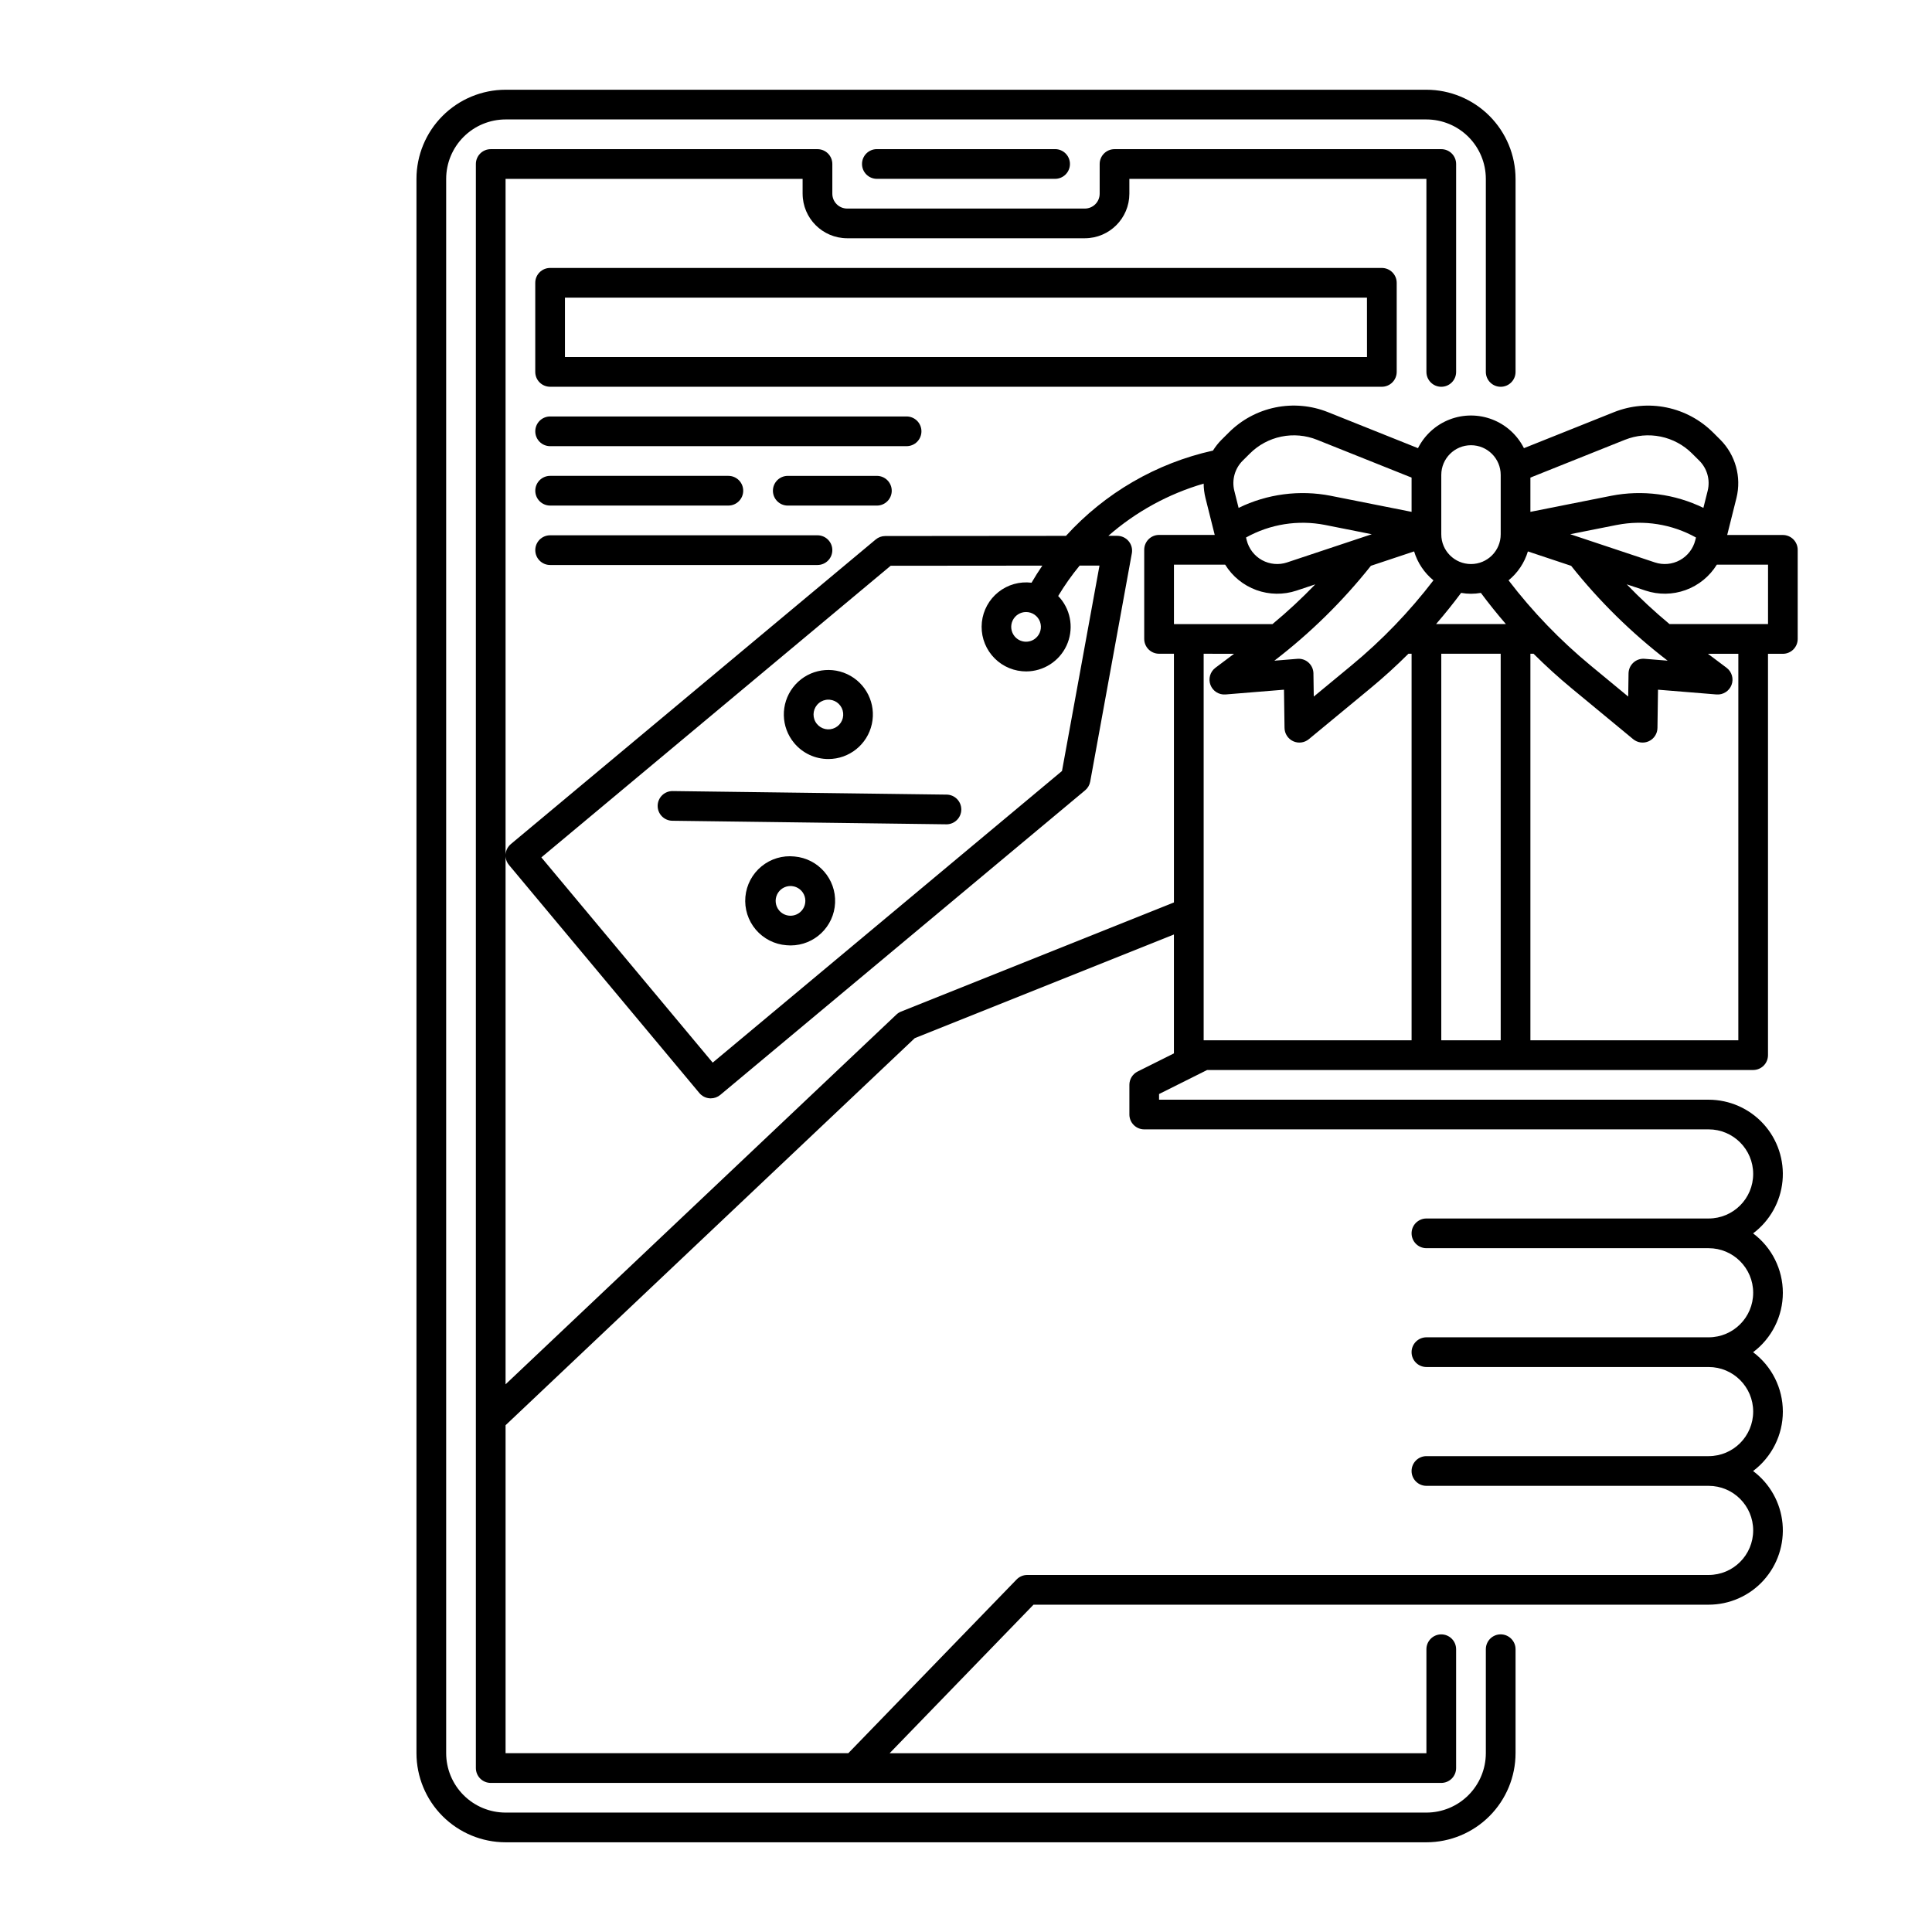 <?xml version="1.0" encoding="UTF-8"?>
<!-- Uploaded to: ICON Repo, www.svgrepo.com, Generator: ICON Repo Mixer Tools -->
<svg fill="#000000" width="800px" height="800px" version="1.1" viewBox="144 144 512 512" xmlns="http://www.w3.org/2000/svg">
 <g>
  <path d="m376.38 183.52c-2.176 0-3.938 1.762-3.938 3.934 0 2.176 1.762 3.938 3.938 3.938h47.23c2.176 0 3.938-1.762 3.938-3.938 0-2.172-1.762-3.934-3.938-3.934z"/>
  <path d="m514.14 242.56v-23.617c0-1.043-0.418-2.043-1.156-2.781-0.738-0.738-1.738-1.152-2.781-1.152h-220.42c-2.172 0-3.934 1.762-3.934 3.934v23.617c0 1.043 0.414 2.043 1.152 2.781 0.738 0.738 1.738 1.152 2.781 1.152h220.42c1.043 0 2.043-0.414 2.781-1.152 0.738-0.738 1.156-1.738 1.156-2.781zm-7.871-3.938h-212.55v-15.742h212.54z"/>
  <path d="m388.19 258.3c0-1.043-0.414-2.043-1.152-2.781-0.738-0.738-1.742-1.152-2.785-1.152h-94.465c-2.172 0-3.934 1.762-3.934 3.934 0 2.176 1.762 3.938 3.934 3.938h94.465c1.043 0 2.047-0.414 2.785-1.152 0.738-0.738 1.152-1.738 1.152-2.785z"/>
  <path d="m289.79 277.98h47.234c2.172 0 3.934-1.762 3.934-3.934 0-2.176-1.762-3.938-3.934-3.938h-47.234c-2.172 0-3.934 1.762-3.934 3.938 0 2.172 1.762 3.934 3.934 3.934z"/>
  <path d="m289.79 293.73h70.848c2.176 0 3.938-1.762 3.938-3.938 0-2.172-1.762-3.934-3.938-3.934h-70.848c-2.172 0-3.934 1.762-3.934 3.934 0 2.176 1.762 3.938 3.934 3.938z"/>
  <path d="m380.32 274.05c0-1.043-0.418-2.047-1.156-2.785-0.738-0.738-1.738-1.152-2.781-1.152h-23.617c-2.172 0-3.934 1.762-3.934 3.938 0 2.172 1.762 3.934 3.934 3.934h23.617c1.043 0 2.043-0.414 2.781-1.152 0.738-0.738 1.156-1.738 1.156-2.781z"/>
  <path d="m394.84 354.58-72.57-0.941c-1.043-0.012-2.051 0.391-2.797 1.117-0.746 0.73-1.176 1.727-1.188 2.769-0.027 2.176 1.711 3.957 3.887 3.984l72.57 0.941h0.051v0.004c2.176 0.012 3.949-1.738 3.961-3.91 0.016-2.176-1.734-3.949-3.91-3.965z"/>
  <path d="m363.54 345.15c5.531-0.008 10.312-3.852 11.504-9.254 1.195-5.398-1.52-10.902-6.527-13.238-5.012-2.34-10.973-0.887-14.348 3.496-3.371 4.383-3.246 10.516 0.297 14.762 2.242 2.695 5.57 4.246 9.074 4.234zm-2.531-14.82c0.703-0.594 1.594-0.918 2.516-0.914 0.117 0 0.238 0 0.359 0.016 1.871 0.168 3.359 1.633 3.559 3.5 0.203 1.867-0.945 3.617-2.738 4.176-1.793 0.562-3.731-0.223-4.629-1.871-0.898-1.648-0.508-3.703 0.934-4.906z"/>
  <path d="m354.55 370.98c-3.148-0.336-6.301 0.605-8.746 2.617-2.449 2.008-3.984 4.914-4.269 8.066-0.285 3.152 0.711 6.289 2.758 8.703 2.051 2.41 4.981 3.902 8.141 4.133 0.359 0.031 0.723 0.051 1.082 0.051 6.316-0.004 11.512-4.977 11.789-11.289 0.281-6.312-4.457-11.723-10.75-12.281zm1.465 14.781h-0.004c-1.668 1.395-4.148 1.172-5.543-0.496-0.977-1.172-1.188-2.805-0.543-4.188 0.645-1.387 2.031-2.269 3.559-2.273 0.117 0 0.238 0.008 0.359 0.016 1.586 0.145 2.93 1.227 3.406 2.746 0.473 1.52-0.016 3.176-1.234 4.195z"/>
  <path d="m616.48 285.77h-14.754l2.461-9.832c1.355-5.523-0.262-11.355-4.269-15.395l-1.91-1.902v0.004c-3.375-3.379-7.664-5.691-12.336-6.652-4.676-0.965-9.531-0.531-13.961 1.238l-23.852 9.539c-1.754-3.484-4.738-6.195-8.379-7.602-3.644-1.406-7.676-1.406-11.316 0-3.641 1.406-6.629 4.117-8.383 7.602l-23.852-9.543c-4.43-1.773-9.281-2.203-13.953-1.246-4.672 0.961-8.961 3.269-12.332 6.644l-1.93 1.922h-0.004c-0.859 0.867-1.617 1.828-2.262 2.863-15.008 3.332-28.613 11.227-38.957 22.602l-47.898 0.043c-0.922 0-1.812 0.324-2.519 0.914l-96.688 80.719h0.004c-0.805 0.672-1.305 1.629-1.398 2.668-0.094 1.043 0.227 2.074 0.898 2.879l50.449 60.43c0.668 0.801 1.629 1.301 2.668 1.395 0.117 0.012 0.234 0.016 0.352 0.016 0.922 0 1.816-0.324 2.523-0.914l96.688-80.723v0.004c0.707-0.59 1.184-1.41 1.348-2.316l11.031-60.484h0.004c0.207-1.148-0.102-2.332-0.852-3.227-0.746-0.898-1.855-1.414-3.023-1.414h-2.356c7.312-6.398 15.934-11.121 25.262-13.836 0.008 1.27 0.164 2.531 0.469 3.766l2.461 9.828h-14.746c-2.176 0-3.938 1.762-3.938 3.938v23.617-0.004c0 1.047 0.414 2.047 1.152 2.785 0.738 0.738 1.738 1.152 2.785 1.152h3.938v65.91l-72.309 28.922h-0.004c-0.461 0.188-0.883 0.457-1.242 0.797l-103.57 97.984v-319.46h78.719v3.938l0.004-0.004c0.008 6.519 5.289 11.801 11.809 11.809h62.977c6.516-0.008 11.801-5.289 11.805-11.809v-3.934h78.719l0.004 51.168c0 2.172 1.762 3.934 3.934 3.934 2.176 0 3.938-1.762 3.938-3.934v-55.105c0-1.043-0.414-2.043-1.152-2.781s-1.738-1.152-2.785-1.152h-86.59c-2.176 0-3.938 1.762-3.938 3.934v7.871c0 1.047-0.414 2.047-1.152 2.785s-1.738 1.152-2.781 1.152h-62.977c-2.176 0-3.938-1.762-3.938-3.938v-7.871c0-1.043-0.414-2.043-1.152-2.781s-1.738-1.152-2.785-1.152h-86.59c-2.176 0-3.938 1.762-3.938 3.934v425.09c0 1.043 0.414 2.047 1.152 2.785s1.742 1.152 2.785 1.152h251.9c1.047 0 2.047-0.414 2.785-1.152s1.152-1.742 1.152-2.785v-31.488c0-2.172-1.762-3.938-3.938-3.938-2.172 0-3.934 1.766-3.934 3.938v27.551h-142.25l38.129-39.359h178.9c5.543 0.004 10.828-2.336 14.559-6.438 3.731-4.102 5.555-9.586 5.031-15.105-0.527-5.516-3.359-10.559-7.797-13.879 4.965-3.715 7.887-9.547 7.887-15.746 0-6.195-2.922-12.031-7.887-15.742 4.965-3.715 7.887-9.547 7.887-15.746 0-6.195-2.922-12.031-7.887-15.742 4.438-3.324 7.269-8.363 7.797-13.883 0.523-5.519-1.301-11.004-5.031-15.105s-9.016-6.438-14.559-6.438h-145.63v-1.504l12.738-6.367h144.7c1.047 0 2.047-0.414 2.785-1.152 0.738-0.738 1.152-1.738 1.152-2.785v-106.36h3.938c1.043 0 2.043-0.414 2.781-1.152 0.738-0.738 1.152-1.738 1.152-2.781v-23.617c0-1.043-0.414-2.047-1.152-2.785s-1.738-1.152-2.781-1.152zm-191.04 62.551-92.57 77.285-45.406-54.387 92.57-77.285 40.195-0.035c-1.008 1.465-1.953 2.981-2.859 4.527-3.137-0.387-6.297 0.504-8.77 2.469-2.477 1.965-4.059 4.844-4.394 7.984-0.336 3.144 0.602 6.289 2.606 8.734 2 2.445 4.902 3.984 8.047 4.269 0.359 0.035 0.723 0.051 1.082 0.051 4.582-0.008 8.746-2.664 10.684-6.812 1.938-4.152 1.301-9.047-1.637-12.562-0.18-0.215-0.371-0.41-0.562-0.609 1.695-2.824 3.594-5.516 5.688-8.059h5.262zm-9.527-42.133v0.004c1.656 0 3.137 1.035 3.703 2.59 0.562 1.559 0.094 3.301-1.176 4.363-1.668 1.395-4.148 1.172-5.543-0.496-0.977-1.172-1.191-2.805-0.543-4.188 0.645-1.383 2.035-2.269 3.559-2.269zm170.03 12.898-6.109-0.496c-1.086-0.094-2.16 0.27-2.965 1.008-0.805 0.734-1.273 1.766-1.289 2.856l-0.09 6.144-9.977-8.242c-8.074-6.672-15.367-14.242-21.73-22.559 2.43-1.988 4.215-4.656 5.121-7.664l11.457 3.816h0.004c7.465 9.398 16.055 17.84 25.578 25.141zm-61.367-9.703c2.312-2.672 4.527-5.43 6.637-8.266l0.004 0.004c1.727 0.312 3.496 0.312 5.227 0 2.113 2.836 4.324 5.59 6.637 8.266zm-17.281-15.438 11.457-3.816 0.004 0.004c0.906 3.008 2.691 5.676 5.121 7.664-6.367 8.32-13.656 15.887-21.734 22.559l-9.98 8.246-0.09-6.144h0.004c-0.02-1.09-0.484-2.121-1.289-2.856-0.805-0.738-1.879-1.102-2.969-1.008l-6.109 0.496h0.004c9.523-7.301 18.117-15.742 25.582-25.141zm-22.191-0.902v0.004c-2.203 0.734-4.613 0.516-6.648-0.602-2.035-1.117-3.508-3.035-4.07-5.289l-0.176-0.711c6.367-3.551 13.793-4.731 20.949-3.328l12.371 2.461zm75.023-7.473 12.371-2.461v0.004c7.16-1.398 14.582-0.219 20.953 3.332l-0.18 0.711c-0.562 2.254-2.039 4.172-4.074 5.289-2.035 1.117-4.441 1.336-6.644 0.602zm14.512-25.027v0.004c3.004-1.199 6.293-1.492 9.457-0.84 3.168 0.652 6.074 2.219 8.359 4.512l1.906 1.898v-0.004c2.062 2.078 2.894 5.074 2.199 7.918l-1.145 4.566v-0.004c-7.586-3.699-16.172-4.82-24.449-3.199l-21.395 4.254v-9.078zm-48.684 9.32c0-4.348 3.527-7.871 7.875-7.871 4.348 0 7.871 3.523 7.871 7.871v15.746c0 4.348-3.523 7.871-7.871 7.871-4.348 0-7.875-3.523-7.875-7.871zm-50.746-5.652c2.285-2.289 5.191-3.856 8.355-4.504 3.168-0.652 6.457-0.359 9.457 0.84l25.062 10.023v9.078l-21.395-4.25 0.004-0.004c-8.281-1.621-16.867-0.5-24.453 3.199l-1.141-4.562v0.004c-0.695-2.84 0.129-5.832 2.184-7.91zm-20.102 29.43h13.574c1.918 3.109 4.828 5.481 8.262 6.731 3.434 1.246 7.188 1.297 10.652 0.145l4.965-1.656c-3.582 3.719-7.363 7.234-11.336 10.531h-26.117zm15.934 23.617-4.945 3.711h0.004c-1.402 1.051-1.941 2.906-1.316 4.543 0.621 1.641 2.25 2.672 4 2.527l15.484-1.262 0.145 10.137c0.023 1.512 0.91 2.879 2.285 3.516s2.992 0.426 4.156-0.539l16.305-13.473c3.508-2.898 6.867-5.953 10.086-9.164h0.84v102.43h-55.102v-102.43zm-25.566 110.71c-1.332 0.668-2.176 2.031-2.176 3.523v7.871c0 1.043 0.418 2.043 1.156 2.781s1.738 1.152 2.781 1.152h149.57c6.519 0 11.805 5.289 11.805 11.809 0 6.523-5.285 11.809-11.805 11.809h-74.785c-2.176 0-3.938 1.762-3.938 3.938 0 2.172 1.762 3.934 3.938 3.934h74.785c6.519 0 11.805 5.289 11.805 11.809 0 6.523-5.285 11.809-11.805 11.809h-74.785c-2.176 0-3.938 1.762-3.938 3.938 0 2.172 1.762 3.934 3.938 3.934h74.785c6.519 0 11.805 5.289 11.805 11.809 0 6.523-5.285 11.809-11.805 11.809h-74.785c-2.176 0-3.938 1.762-3.938 3.938 0 2.172 1.762 3.934 3.938 3.934h74.785c6.519 0 11.805 5.289 11.805 11.809 0 6.523-5.285 11.809-11.805 11.809h-180.57c-1.066 0-2.086 0.434-2.828 1.199l-44.594 46.031h-90.832v-86.914l108.43-102.57 68.688-27.477v31.508zm80.48-8.285v-102.43h15.742l0.004 102.43zm78.719 0h-55.102v-102.43h0.84c3.215 3.207 6.574 6.262 10.086 9.164l16.305 13.473c1.168 0.965 2.785 1.176 4.16 0.539 1.371-0.637 2.262-2.004 2.281-3.516l0.145-10.137 15.484 1.262h0.004c1.746 0.145 3.379-0.887 4-2.527 0.621-1.637 0.082-3.492-1.316-4.543l-4.945-3.711h8.062zm7.871-110.3h-26.113c-3.969-3.297-7.754-6.812-11.332-10.527l4.961 1.652c3.465 1.156 7.223 1.109 10.656-0.141 3.434-1.246 6.344-3.617 8.262-6.731h13.57z"/>
  <path d="m541.7 577.12c-2.176 0-3.938 1.766-3.938 3.938v27.551c-0.004 4.176-1.664 8.176-4.617 11.129-2.949 2.953-6.953 4.613-11.125 4.617h-244.04c-4.172-0.004-8.176-1.664-11.125-4.617-2.953-2.953-4.613-6.953-4.617-11.129v-417.21c0.004-4.176 1.664-8.176 4.617-11.129 2.949-2.949 6.953-4.609 11.125-4.617h244.04c4.172 0.008 8.176 1.668 11.125 4.617 2.953 2.953 4.613 6.953 4.617 11.129v51.168c0 2.172 1.762 3.934 3.938 3.934 2.172 0 3.938-1.762 3.938-3.934v-51.168c-0.008-6.262-2.5-12.266-6.926-16.691-4.43-4.43-10.43-6.918-16.691-6.926h-244.04c-6.258 0.008-12.262 2.496-16.691 6.926-4.426 4.426-6.914 10.43-6.922 16.691v417.21c0.008 6.262 2.496 12.266 6.922 16.691 4.43 4.43 10.434 6.918 16.691 6.926h244.04c6.262-0.008 12.262-2.496 16.691-6.926 4.426-4.426 6.918-10.43 6.926-16.691v-27.551c0-1.043-0.418-2.043-1.156-2.781-0.738-0.738-1.738-1.156-2.781-1.156z"/>
 </g>
</svg>